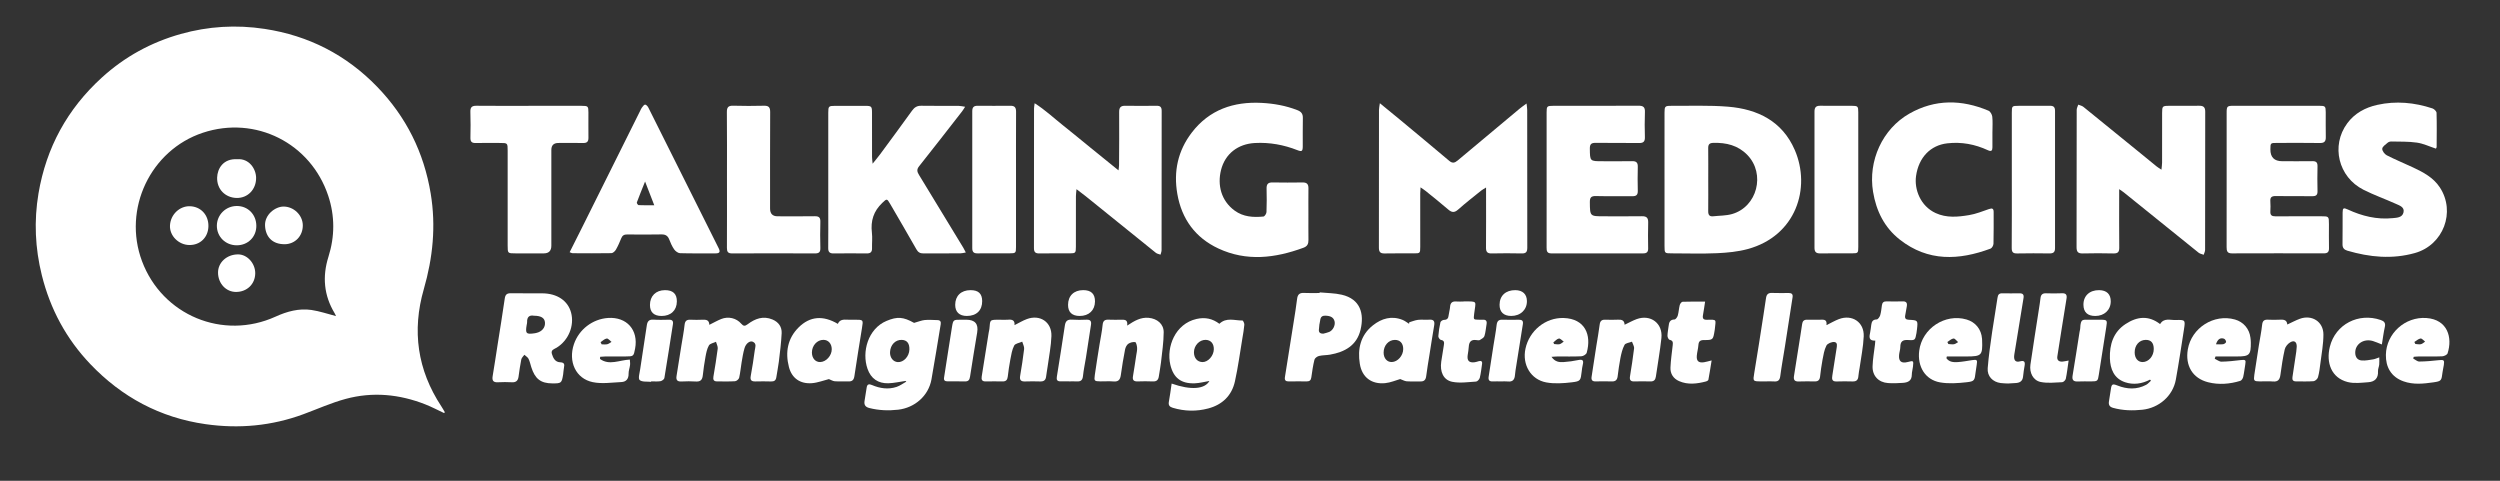 <svg width="234" height="45" viewBox="0 0 234 45" fill="none" xmlns="http://www.w3.org/2000/svg">
<rect x="0" y="0" width="234" height="45" fill="#333333" stroke="none"/>
<g clip-path="url(#clip0_168_46589)">
<path d="M41.562 38.661C40.98 38.389 40.411 38.086 39.815 37.852C37.386 36.895 34.881 36.654 32.357 37.337C31.003 37.703 29.708 38.288 28.387 38.774C25.416 39.868 22.363 40.147 19.238 39.701C14.988 39.094 11.404 37.172 8.455 34.08C6.209 31.725 4.705 28.938 3.915 25.762C3.285 23.226 3.171 20.666 3.603 18.105C4.327 13.818 6.309 10.196 9.529 7.263C11.67 5.311 14.143 3.961 16.918 3.181C19.494 2.458 22.113 2.3 24.767 2.704C28.887 3.33 32.413 5.136 35.306 8.127C38.013 10.924 39.682 14.267 40.316 18.129C40.815 21.165 40.518 24.119 39.669 27.063C38.549 30.948 39.064 34.626 41.305 38.027C41.425 38.208 41.529 38.398 41.639 38.585C41.613 38.61 41.588 38.636 41.561 38.662L41.562 38.661ZM31.45 29.587C31.418 29.519 31.376 29.407 31.315 29.306C30.311 27.638 30.162 25.881 30.742 24.036C31.342 22.134 31.351 20.218 30.724 18.328C29.082 13.383 23.907 10.792 18.988 12.425C14.082 14.054 11.468 19.565 13.29 24.44C15.185 29.511 20.871 31.876 25.798 29.634C26.871 29.146 27.982 28.842 29.154 29.013C29.924 29.126 30.674 29.387 31.451 29.587H31.45Z" fill="white"/>
<path d="M155.798 16.801C155.798 14.713 155.797 12.626 155.799 10.539C155.799 9.962 155.848 9.902 156.418 9.906C158.195 9.918 159.98 9.842 161.747 9.986C164.511 10.211 166.822 11.345 167.987 14.031C169.533 17.596 168.104 22.086 163.584 23.312C162.66 23.562 161.675 23.656 160.714 23.699C159.304 23.762 157.889 23.716 156.477 23.714C155.805 23.714 155.8 23.707 155.799 23.017C155.799 20.945 155.799 18.872 155.799 16.801H155.798ZM159.892 16.791C159.892 17.78 159.901 18.77 159.888 19.759C159.883 20.102 159.995 20.284 160.359 20.244C160.943 20.18 161.55 20.194 162.107 20.038C164.473 19.371 165.269 16.286 163.559 14.511C162.681 13.6 161.578 13.339 160.36 13.373C160.003 13.383 159.883 13.521 159.888 13.867C159.901 14.841 159.892 15.816 159.892 16.79V16.791Z" fill="white"/>
<path d="M129.155 9.66C129.854 10.234 130.44 10.708 131.02 11.19C132.563 12.474 134.11 13.753 135.642 15.049C135.94 15.301 136.151 15.261 136.428 15.028C138.359 13.403 140.299 11.788 142.239 10.171C142.417 10.023 142.61 9.892 142.886 9.688C142.915 9.969 142.946 10.127 142.946 10.284C142.949 14.582 142.944 18.881 142.954 23.178C142.954 23.563 142.85 23.73 142.441 23.721C141.499 23.7 140.556 23.701 139.614 23.721C139.211 23.73 139.086 23.569 139.09 23.181C139.104 21.52 139.095 19.858 139.096 18.197C139.096 18.021 139.096 17.844 139.096 17.551C138.872 17.692 138.743 17.755 138.635 17.843C137.913 18.427 137.178 18.995 136.486 19.611C136.135 19.924 135.889 19.901 135.552 19.609C134.863 19.011 134.146 18.446 133.437 17.871C133.313 17.77 133.175 17.685 132.962 17.536C132.948 17.79 132.933 17.95 132.933 18.109C132.933 19.77 132.939 21.431 132.935 23.093C132.934 23.707 132.921 23.714 132.33 23.715C131.418 23.718 130.506 23.703 129.594 23.723C129.194 23.732 129.065 23.576 129.065 23.187C129.074 18.889 129.07 14.59 129.073 10.292C129.073 10.133 129.112 9.974 129.154 9.66H129.155Z" fill="white"/>
<path d="M81.677 15.324C81.978 14.946 82.199 14.686 82.4 14.412C83.393 13.065 84.388 11.72 85.365 10.361C85.59 10.049 85.835 9.891 86.231 9.899C87.4 9.919 88.571 9.903 89.74 9.91C89.911 9.911 90.082 9.956 90.336 9.994C90.207 10.19 90.135 10.318 90.046 10.431C88.709 12.147 87.377 13.867 86.022 15.569C85.773 15.88 85.854 16.103 86.026 16.383C87.413 18.654 88.795 20.93 90.176 23.206C90.246 23.32 90.301 23.444 90.4 23.633C90.198 23.667 90.046 23.712 89.894 23.713C88.739 23.719 87.584 23.711 86.43 23.72C86.123 23.723 85.933 23.615 85.776 23.337C84.966 21.908 84.134 20.492 83.311 19.071C83.016 18.559 82.997 18.598 82.586 18.986C81.767 19.76 81.479 20.674 81.61 21.777C81.668 22.258 81.61 22.751 81.622 23.239C81.631 23.594 81.472 23.724 81.127 23.721C80.094 23.71 79.06 23.708 78.027 23.721C77.655 23.727 77.515 23.587 77.521 23.211C77.536 22.053 77.526 20.895 77.526 19.737C77.526 16.674 77.526 13.612 77.526 10.549C77.526 9.944 77.56 9.91 78.175 9.907C79.118 9.903 80.06 9.902 81.002 9.907C81.57 9.91 81.619 9.961 81.62 10.544C81.622 11.931 81.62 13.318 81.623 14.704C81.623 14.862 81.65 15.021 81.678 15.325L81.677 15.324Z" fill="white"/>
<path d="M198.355 17.703V18.371C198.355 19.972 198.343 21.573 198.362 23.172C198.368 23.595 198.226 23.732 197.811 23.722C196.854 23.698 195.895 23.699 194.939 23.722C194.497 23.733 194.365 23.563 194.366 23.132C194.378 18.849 194.371 14.567 194.379 10.283C194.379 10.12 194.474 9.958 194.525 9.795C194.686 9.862 194.874 9.896 195.004 10.001C196.743 11.405 198.475 12.818 200.208 14.229C200.763 14.68 201.313 15.136 201.869 15.585C201.982 15.677 202.112 15.749 202.312 15.882C202.338 15.607 202.37 15.419 202.371 15.232C202.375 13.677 202.372 12.123 202.374 10.568C202.374 9.948 202.409 9.907 203.007 9.905C203.949 9.9 204.892 9.913 205.833 9.899C206.228 9.893 206.409 10.017 206.409 10.449C206.399 14.762 206.403 19.076 206.397 23.389C206.397 23.542 206.311 23.695 206.265 23.847C206.106 23.784 205.92 23.756 205.792 23.654C203.456 21.779 201.128 19.894 198.797 18.014C198.695 17.931 198.582 17.863 198.354 17.704L198.355 17.703Z" fill="white"/>
<path d="M100.761 17.706C100.735 18.001 100.707 18.175 100.707 18.349C100.703 19.934 100.706 21.518 100.703 23.104C100.703 23.676 100.669 23.712 100.121 23.714C99.179 23.717 98.237 23.704 97.295 23.721C96.933 23.727 96.777 23.62 96.778 23.23C96.787 18.872 96.783 14.513 96.785 10.156C96.785 10.038 96.812 9.921 96.843 9.662C97.841 10.296 98.636 11.051 99.488 11.726C100.346 12.405 101.187 13.106 102.037 13.796C102.894 14.492 103.754 15.187 104.692 15.947C104.717 15.722 104.743 15.595 104.743 15.47C104.751 13.809 104.768 12.148 104.753 10.488C104.749 10.043 104.911 9.893 105.337 9.9C106.309 9.916 107.281 9.913 108.254 9.901C108.604 9.896 108.734 10.024 108.733 10.384C108.725 14.726 108.729 19.069 108.723 23.412C108.723 23.554 108.66 23.694 108.626 23.836C108.48 23.781 108.307 23.759 108.191 23.666C105.987 21.895 103.79 20.116 101.589 18.34C101.347 18.145 101.096 17.962 100.761 17.708V17.706Z" fill="white"/>
<path d="M122.467 20.088C122.467 20.88 122.46 21.672 122.471 22.464C122.476 22.823 122.371 23.055 122.001 23.19C119.35 24.164 116.678 24.492 114.038 23.257C111.888 22.252 110.606 20.508 110.197 18.147C109.832 16.042 110.252 14.105 111.548 12.412C113.195 10.261 115.472 9.493 118.095 9.631C119.234 9.69 120.354 9.889 121.429 10.308C121.796 10.451 121.956 10.649 121.947 11.049C121.926 11.932 121.945 12.816 121.938 13.7C121.934 14.164 121.85 14.217 121.431 14.053C120.156 13.551 118.836 13.314 117.464 13.385C115.885 13.467 114.666 14.385 114.285 15.926C113.942 17.314 114.289 18.783 115.562 19.712C116.378 20.307 117.31 20.359 118.26 20.267C118.372 20.256 118.537 19.999 118.543 19.851C118.572 19.121 118.571 18.388 118.552 17.657C118.542 17.257 118.672 17.069 119.098 17.077C120.039 17.094 120.981 17.091 121.923 17.078C122.313 17.072 122.475 17.229 122.47 17.618C122.459 18.44 122.466 19.264 122.467 20.086V20.088Z" fill="white"/>
<path d="M208.414 16.782C208.414 14.71 208.413 12.637 208.414 10.565C208.414 9.951 208.459 9.903 209.055 9.902C211.729 9.9 214.404 9.9 217.078 9.902C217.644 9.902 217.685 9.945 217.689 10.491C217.694 11.268 217.677 12.045 217.695 12.822C217.704 13.225 217.57 13.393 217.142 13.385C215.805 13.364 214.468 13.376 213.131 13.378C212.514 13.378 212.514 13.381 212.509 13.976C212.502 14.718 212.871 15.089 213.613 15.089C214.555 15.089 215.497 15.1 216.44 15.085C216.793 15.079 216.927 15.205 216.919 15.562C216.901 16.339 216.9 17.117 216.919 17.894C216.928 18.261 216.774 18.367 216.431 18.363C215.292 18.35 214.152 18.369 213.012 18.352C212.646 18.346 212.475 18.451 212.503 18.841C212.527 19.16 212.522 19.481 212.506 19.801C212.488 20.144 212.644 20.249 212.969 20.247C214.397 20.237 215.826 20.241 217.254 20.243C217.984 20.243 217.988 20.25 217.989 20.984C217.989 21.73 217.978 22.478 217.994 23.224C218.001 23.574 217.871 23.715 217.517 23.714C214.645 23.707 211.773 23.705 208.9 23.716C208.465 23.718 208.41 23.485 208.411 23.134C208.417 21.016 208.414 18.898 208.414 16.78V16.782Z" fill="white"/>
<path d="M144.763 16.83C144.763 14.728 144.762 12.626 144.763 10.524C144.763 9.944 144.8 9.905 145.388 9.904C148.047 9.901 150.704 9.911 153.363 9.895C153.817 9.892 153.984 10.031 153.965 10.496C153.933 11.272 153.941 12.05 153.962 12.827C153.973 13.233 153.844 13.394 153.416 13.387C152.064 13.365 150.712 13.391 149.36 13.372C148.953 13.367 148.804 13.48 148.809 13.911C148.824 15.091 148.805 15.091 149.989 15.091C150.916 15.091 151.843 15.103 152.769 15.085C153.167 15.077 153.308 15.229 153.297 15.622C153.277 16.368 153.278 17.115 153.297 17.861C153.307 18.242 153.154 18.37 152.787 18.365C151.647 18.351 150.507 18.38 149.369 18.351C148.918 18.34 148.805 18.501 148.81 18.929C148.824 20.245 148.807 20.245 150.135 20.245C151.32 20.245 152.505 20.256 153.689 20.239C154.125 20.233 154.282 20.397 154.27 20.831C154.246 21.638 154.254 22.445 154.267 23.253C154.272 23.588 154.133 23.716 153.807 23.716C150.936 23.711 148.065 23.71 145.195 23.717C144.8 23.718 144.761 23.491 144.762 23.183C144.767 21.066 144.765 18.948 144.764 16.831L144.763 16.83Z" fill="white"/>
<path d="M228.003 13.912C227.399 13.713 226.828 13.437 226.229 13.35C225.441 13.235 224.632 13.264 223.833 13.244C223.719 13.241 223.576 13.281 223.491 13.354C223.294 13.524 222.998 13.714 222.979 13.917C222.961 14.114 223.194 14.429 223.398 14.534C224.207 14.948 225.052 15.292 225.876 15.679C226.829 16.128 227.76 16.619 228.365 17.535C229.881 19.835 228.694 22.94 226.033 23.684C223.897 24.283 221.797 24.075 219.707 23.462C219.418 23.377 219.254 23.21 219.259 22.869C219.277 21.879 219.26 20.888 219.269 19.899C219.272 19.462 219.351 19.42 219.756 19.609C221.087 20.226 222.473 20.567 223.95 20.419C224.356 20.379 224.846 20.37 224.965 19.894C225.093 19.387 224.604 19.238 224.261 19.082C223.253 18.627 222.203 18.258 221.218 17.759C218.864 16.57 218.161 13.634 219.699 11.547C220.4 10.595 221.39 10.066 222.514 9.816C224.259 9.428 225.987 9.591 227.676 10.147C227.837 10.2 228.056 10.415 228.061 10.561C228.092 11.627 228.075 12.693 228.07 13.76C228.07 13.813 228.024 13.866 228.003 13.912V13.912Z" fill="white"/>
<path d="M186.491 12.334C186.491 12.822 186.491 13.309 186.491 13.797C186.491 14.111 186.379 14.206 186.067 14.061C184.857 13.499 183.585 13.263 182.255 13.417C180.706 13.597 179.593 14.719 179.343 16.466C179.162 17.722 179.75 19.287 181.177 19.943C182.194 20.412 183.26 20.309 184.307 20.134C184.943 20.028 185.557 19.781 186.172 19.567C186.473 19.463 186.605 19.517 186.605 19.844C186.603 20.834 186.617 21.825 186.591 22.813C186.586 22.973 186.447 23.222 186.312 23.272C183.351 24.368 180.466 24.504 177.823 22.429C176.378 21.295 175.616 19.748 175.319 17.958C174.838 15.055 176.192 12.069 178.722 10.632C181.125 9.268 183.622 9.307 186.126 10.363C186.295 10.435 186.454 10.718 186.477 10.919C186.529 11.386 186.493 11.863 186.493 12.334H186.491Z" fill="white"/>
<path d="M53.319 23.608C53.722 22.806 54.105 22.053 54.481 21.295C56.298 17.65 58.113 14.003 59.929 10.356C59.976 10.261 60.014 10.157 60.08 10.075C60.168 9.964 60.277 9.792 60.38 9.791C60.482 9.79 60.625 9.947 60.685 10.068C62.885 14.458 65.077 18.853 67.273 23.246C67.444 23.588 67.343 23.718 66.976 23.716C65.867 23.711 64.757 23.731 63.65 23.698C63.461 23.692 63.221 23.512 63.103 23.344C62.904 23.062 62.764 22.733 62.637 22.408C62.5 22.058 62.279 21.934 61.905 21.941C60.843 21.962 59.779 21.957 58.716 21.945C58.439 21.942 58.263 22.021 58.154 22.29C58.006 22.655 57.849 23.021 57.653 23.362C57.568 23.511 57.376 23.692 57.23 23.695C56.016 23.72 54.8 23.706 53.586 23.701C53.53 23.701 53.474 23.663 53.318 23.608L53.319 23.608ZM60.379 16.99C60.087 17.721 59.835 18.331 59.608 18.949C59.586 19.009 59.709 19.197 59.771 19.2C60.228 19.222 60.688 19.212 61.239 19.212C60.938 18.435 60.684 17.779 60.379 16.99Z" fill="white"/>
<path d="M49.567 9.905C51.193 9.905 52.819 9.903 54.446 9.906C55.039 9.907 55.074 9.943 55.076 10.52C55.078 11.313 55.068 12.105 55.078 12.897C55.083 13.242 54.952 13.392 54.594 13.385C53.82 13.37 53.044 13.381 52.269 13.382C51.828 13.382 51.607 13.599 51.606 14.032C51.606 17.019 51.606 20.006 51.606 22.993C51.606 23.473 51.373 23.714 50.906 23.716C50.025 23.717 49.143 23.717 48.262 23.716C47.519 23.716 47.517 23.714 47.517 22.985C47.517 20.028 47.517 17.071 47.517 14.115C47.517 13.383 47.515 13.383 46.794 13.382C46.035 13.382 45.274 13.37 44.515 13.386C44.161 13.393 44.026 13.261 44.032 12.906C44.047 12.098 44.057 11.29 44.028 10.483C44.012 10.046 44.16 9.893 44.598 9.899C46.254 9.917 47.911 9.906 49.568 9.906L49.567 9.905Z" fill="white"/>
<path d="M68.044 16.805C68.044 14.702 68.056 12.598 68.035 10.495C68.031 10.031 68.177 9.882 68.635 9.895C69.591 9.924 70.549 9.919 71.507 9.897C71.937 9.887 72.089 10.034 72.088 10.477C72.072 13.495 72.079 16.512 72.079 19.529C72.079 20.005 72.313 20.244 72.781 20.245C73.935 20.246 75.091 20.258 76.246 20.239C76.63 20.233 76.797 20.34 76.786 20.753C76.762 21.575 76.764 22.399 76.786 23.222C76.796 23.605 76.648 23.722 76.278 23.72C73.695 23.709 71.112 23.708 68.528 23.72C68.138 23.722 68.038 23.566 68.04 23.203C68.052 21.07 68.045 18.936 68.045 16.803L68.044 16.805Z" fill="white"/>
<path d="M173.935 16.855C173.935 18.942 173.935 21.03 173.935 23.116C173.935 23.686 173.91 23.711 173.346 23.713C172.359 23.716 171.372 23.704 170.384 23.719C170.004 23.724 169.835 23.601 169.836 23.194C169.845 18.943 169.844 14.693 169.836 10.443C169.836 10.05 169.983 9.894 170.372 9.899C171.359 9.91 172.347 9.899 173.335 9.903C173.892 9.906 173.934 9.951 173.934 10.501C173.936 12.619 173.934 14.736 173.934 16.853L173.935 16.855Z" fill="white"/>
<path d="M95.098 16.813C95.098 18.915 95.1 21.017 95.098 23.118C95.098 23.681 95.068 23.71 94.502 23.711C93.5 23.714 92.497 23.705 91.495 23.716C91.15 23.72 91.004 23.593 91.004 23.235C91.011 18.955 91.011 14.676 91.004 10.397C91.004 10.044 91.147 9.9 91.49 9.901C92.523 9.907 93.556 9.911 94.589 9.9C94.99 9.897 95.106 10.083 95.104 10.463C95.093 12.579 95.099 14.697 95.099 16.813H95.098Z" fill="white"/>
<path d="M188.306 16.801C188.306 14.714 188.306 12.626 188.306 10.539C188.306 9.922 188.318 9.907 188.949 9.905C189.922 9.902 190.895 9.912 191.867 9.901C192.216 9.896 192.352 10.027 192.351 10.383C192.344 14.665 192.343 18.947 192.351 23.229C192.351 23.62 192.181 23.724 191.825 23.72C190.823 23.707 189.82 23.701 188.817 23.723C188.423 23.731 188.293 23.608 188.296 23.201C188.315 21.068 188.306 18.934 188.306 16.801Z" fill="white"/>
<path d="M66.393 30.403C66.804 30.2 67.147 30.004 67.509 29.858C68.167 29.595 68.919 29.766 69.379 30.297C69.588 30.539 69.724 30.541 69.975 30.353C70.673 29.828 71.432 29.534 72.309 29.907C72.875 30.147 73.191 30.595 73.163 31.188C73.121 32.082 73.004 32.973 72.899 33.862C72.842 34.346 72.734 34.822 72.666 35.304C72.623 35.606 72.468 35.714 72.172 35.705C71.687 35.69 71.2 35.69 70.714 35.703C70.34 35.712 70.193 35.592 70.27 35.187C70.419 34.396 70.537 33.597 70.645 32.799C70.682 32.519 70.852 32.169 70.469 31.989C70.203 31.863 69.823 32.134 69.689 32.583C69.559 33.017 69.491 33.471 69.414 33.92C69.332 34.399 69.295 34.889 69.184 35.361C69.153 35.496 68.939 35.673 68.799 35.683C68.239 35.72 67.676 35.698 67.113 35.699C66.802 35.699 66.728 35.535 66.776 35.252C66.92 34.381 67.07 33.511 67.179 32.636C67.204 32.431 67.075 32.207 67.017 31.992C66.788 32.102 66.459 32.152 66.354 32.333C66.171 32.651 66.1 33.042 66.031 33.413C65.925 33.98 65.847 34.555 65.783 35.129C65.739 35.527 65.586 35.738 65.147 35.709C64.693 35.679 64.235 35.684 63.78 35.707C63.384 35.727 63.265 35.56 63.325 35.189C63.48 34.243 63.625 33.295 63.776 32.349C63.878 31.702 64.007 31.059 64.077 30.409C64.117 30.035 64.275 29.909 64.63 29.926C65.008 29.944 65.389 29.942 65.769 29.926C66.106 29.911 66.382 29.955 66.393 30.406V30.403Z" fill="white"/>
<path d="M51.696 35.886C50.611 35.88 50.073 35.462 49.725 34.356C49.643 34.095 49.59 33.819 49.467 33.578C49.391 33.428 49.211 33.33 49.078 33.209C48.979 33.353 48.825 33.486 48.792 33.644C48.683 34.18 48.611 34.724 48.534 35.267C48.483 35.628 48.304 35.799 47.924 35.78C47.484 35.758 47.042 35.756 46.603 35.78C46.16 35.804 46.044 35.612 46.113 35.201C46.275 34.24 46.417 33.277 46.568 32.316C46.796 30.859 47.036 29.403 47.245 27.943C47.297 27.58 47.443 27.445 47.8 27.449C48.787 27.462 49.775 27.448 50.762 27.456C52.154 27.466 53.157 28.145 53.455 29.267C53.778 30.486 53.209 31.865 52.104 32.541C51.882 32.677 51.543 32.743 51.656 33.121C51.774 33.511 51.955 33.89 52.429 33.909C52.802 33.924 52.861 34.082 52.789 34.401C52.743 34.607 52.745 34.825 52.712 35.034C52.578 35.864 52.545 35.891 51.696 35.885L51.696 35.886ZM49.977 29.552C49.578 29.474 49.316 29.643 49.337 30.156C49.341 30.244 49.31 30.336 49.295 30.426C49.16 31.223 49.253 31.316 50.069 31.19C50.114 31.184 50.159 31.172 50.203 31.162C50.737 31.04 51.057 30.645 51.008 30.168C50.966 29.76 50.648 29.555 49.977 29.552Z" fill="white"/>
<path d="M201.242 35.533C200.494 35.926 199.688 36.041 198.904 35.776C197.872 35.427 197.518 34.542 197.487 33.539C197.448 32.244 197.808 31.081 198.949 30.332C200.033 29.619 201.108 29.505 202.186 30.334C202.541 29.727 203.135 29.971 203.647 29.955C204.542 29.925 204.555 29.949 204.422 30.812C204.177 32.389 203.942 33.968 203.657 35.539C203.377 37.072 202.066 38.189 200.526 38.352C199.593 38.45 198.684 38.426 197.779 38.174C197.445 38.08 197.345 37.882 197.399 37.563C197.462 37.188 197.525 36.813 197.576 36.436C197.642 35.945 197.73 35.9 198.199 36.086C199.099 36.44 200.002 36.483 200.88 36.019C201.051 35.929 201.181 35.764 201.331 35.634C201.302 35.601 201.272 35.568 201.243 35.536L201.242 35.533ZM201.592 32.67C201.591 32.089 201.335 31.802 200.827 31.813C200.231 31.826 199.804 32.313 199.805 32.979C199.805 33.525 200.104 33.889 200.548 33.889C201.114 33.888 201.594 33.327 201.592 32.669V32.67Z" fill="white"/>
<path d="M84.75 35.656C84.217 35.732 83.685 35.858 83.15 35.874C82.194 35.901 81.521 35.437 81.202 34.529C80.641 32.939 81.246 30.767 82.972 30.04C83.986 29.613 84.544 29.656 85.557 30.222C85.982 30.104 86.266 29.982 86.56 29.954C86.95 29.918 87.348 29.954 87.743 29.962C87.997 29.966 88.093 30.097 88.051 30.348C87.762 32.072 87.493 33.798 87.184 35.518C86.907 37.052 85.621 38.169 84.067 38.348C83.15 38.453 82.256 38.415 81.362 38.189C80.994 38.095 80.862 37.887 80.922 37.526C80.992 37.106 81.058 36.685 81.122 36.264C81.173 35.932 81.362 35.93 81.618 36.04C82.366 36.359 83.142 36.474 83.924 36.213C84.247 36.105 84.532 35.886 84.834 35.717C84.805 35.697 84.776 35.676 84.747 35.656H84.75ZM85.12 32.721C85.137 32.141 84.895 31.83 84.409 31.813C83.809 31.791 83.337 32.28 83.307 32.954C83.285 33.463 83.594 33.864 84.03 33.893C84.577 33.927 85.1 33.366 85.119 32.721H85.12Z" fill="white"/>
<path d="M109.665 35.902C111.468 36.538 112.77 36.433 113.202 35.658C112.743 35.734 112.292 35.86 111.837 35.877C110.562 35.926 109.829 35.377 109.542 34.136C109.159 32.48 109.992 30.305 112.001 29.853C112.813 29.671 113.497 29.826 114.134 30.307C114.789 29.674 115.568 30.011 116.293 29.999C116.355 29.998 116.48 30.26 116.47 30.393C116.437 30.816 116.358 31.237 116.288 31.657C116.062 33.007 115.884 34.368 115.588 35.702C115.294 37.031 114.406 37.882 113.096 38.23C111.989 38.524 110.873 38.502 109.769 38.169C109.473 38.08 109.345 37.929 109.407 37.6C109.51 37.052 109.576 36.498 109.666 35.902H109.665ZM111.754 32.963C111.75 33.506 112.059 33.871 112.539 33.89C113.066 33.91 113.604 33.31 113.614 32.691C113.623 32.159 113.329 31.821 112.852 31.811C112.269 31.801 111.76 32.335 111.754 32.963Z" fill="white"/>
<path d="M123.518 27.367C124.21 27.436 124.918 27.429 125.59 27.586C127.343 27.994 127.708 29.373 127.345 30.874C126.989 32.339 125.87 32.953 124.492 33.194C124.149 33.255 123.79 33.236 123.455 33.319C123.29 33.359 123.069 33.521 123.032 33.668C122.897 34.212 122.818 34.772 122.739 35.329C122.701 35.592 122.575 35.7 122.32 35.699C121.758 35.695 121.196 35.691 120.635 35.701C120.337 35.707 120.22 35.593 120.27 35.288C120.546 33.577 120.817 31.864 121.086 30.152C121.199 29.431 121.321 28.711 121.407 27.985C121.456 27.573 121.63 27.395 122.055 27.419C122.539 27.446 123.026 27.426 123.512 27.426C123.514 27.407 123.516 27.386 123.518 27.367ZM123.86 31.231C124.047 31.178 124.243 31.144 124.42 31.066C124.771 30.913 125 30.442 124.918 30.089C124.832 29.711 124.543 29.558 124.043 29.547C123.521 29.536 123.604 29.949 123.522 30.239C123.473 30.411 123.487 30.599 123.457 30.778C123.402 31.103 123.538 31.233 123.86 31.23L123.86 31.231Z" fill="white"/>
<path d="M131.908 30.165C132.182 30.086 132.452 29.97 132.732 29.937C133.077 29.898 133.431 29.949 133.777 29.922C134.207 29.889 134.305 30.079 134.238 30.467C134.081 31.38 133.942 32.297 133.797 33.213C133.693 33.874 133.575 34.532 133.494 35.195C133.451 35.549 133.305 35.715 132.943 35.703C132.519 35.689 132.092 35.72 131.669 35.69C131.477 35.676 131.293 35.564 131.058 35.479C130.653 35.594 130.161 35.812 129.653 35.862C128.387 35.988 127.486 35.326 127.28 34.06C127.053 32.665 127.338 31.373 128.51 30.448C129.325 29.805 130.255 29.534 131.277 29.94C131.496 30.027 131.687 30.184 131.891 30.309C131.897 30.262 131.902 30.213 131.908 30.166V30.165ZM131.341 32.671C131.341 32.134 131.048 31.812 130.559 31.815C129.966 31.818 129.505 32.34 129.507 33.006C129.509 33.534 129.827 33.899 130.275 33.886C130.828 33.871 131.34 33.286 131.34 32.671H131.341Z" fill="white"/>
<path d="M78.422 30.314C78.597 29.898 78.957 29.903 79.329 29.923C79.556 29.935 79.784 29.925 80.013 29.925C80.816 29.925 80.809 29.925 80.682 30.7C80.438 32.2 80.195 33.7 79.972 35.203C79.919 35.558 79.775 35.714 79.414 35.701C78.99 35.684 78.563 35.718 78.14 35.687C77.952 35.673 77.772 35.555 77.585 35.483C77.084 35.608 76.544 35.824 75.991 35.866C74.906 35.947 74.118 35.41 73.845 34.359C73.489 32.983 73.707 31.684 74.753 30.644C75.807 29.596 77.045 29.5 78.421 30.314H78.422ZM75.995 32.996C75.995 33.523 76.316 33.895 76.763 33.888C77.323 33.879 77.856 33.289 77.852 32.683C77.847 32.163 77.528 31.809 77.065 31.81C76.48 31.811 75.995 32.349 75.995 32.996Z" fill="white"/>
<path d="M214.092 30.374C214.501 30.186 214.873 29.983 215.266 29.839C216.39 29.429 217.468 30.104 217.472 31.3C217.475 32.204 217.298 33.11 217.187 34.013C217.134 34.45 217.08 34.892 216.963 35.314C216.92 35.468 216.702 35.666 216.551 35.679C216.008 35.723 215.459 35.694 214.913 35.698C214.631 35.7 214.532 35.564 214.574 35.295C214.674 34.65 214.771 34.003 214.865 33.356C214.909 33.055 214.965 32.754 214.974 32.452C214.987 31.991 214.732 31.813 214.344 32.054C214.125 32.189 213.907 32.457 213.851 32.703C213.673 33.487 213.554 34.286 213.447 35.085C213.389 35.52 213.23 35.748 212.751 35.707C212.344 35.672 211.932 35.701 211.522 35.699C210.97 35.695 210.924 35.65 211.005 35.083C211.138 34.165 211.284 33.249 211.429 32.333C211.531 31.687 211.666 31.045 211.736 30.395C211.777 30.016 211.943 29.904 212.293 29.923C212.656 29.942 213.022 29.939 213.386 29.923C213.743 29.906 214.057 29.926 214.091 30.374H214.092Z" fill="white"/>
<path d="M170.958 30.433C171.387 30.223 171.738 30.014 172.115 29.871C173.358 29.396 174.5 30.154 174.444 31.482C174.403 32.465 174.197 33.441 174.062 34.42C174.027 34.676 173.963 34.93 173.947 35.187C173.927 35.541 173.78 35.714 173.41 35.704C172.909 35.691 172.407 35.686 171.907 35.705C171.462 35.723 171.454 35.471 171.507 35.145C171.64 34.319 171.767 33.493 171.895 32.666C171.934 32.412 172.025 32.055 171.702 32.014C171.46 31.983 171.054 32.149 170.953 32.347C170.745 32.752 170.671 33.233 170.584 33.691C170.483 34.214 170.421 34.744 170.356 35.272C170.319 35.566 170.172 35.703 169.877 35.701C169.376 35.696 168.873 35.685 168.374 35.705C167.986 35.722 167.856 35.569 167.918 35.189C168.126 33.913 168.323 32.636 168.524 31.358C168.579 31.012 168.632 30.667 168.682 30.321C168.72 30.054 168.856 29.918 169.139 29.926C169.518 29.936 169.899 29.926 170.278 29.927C170.623 29.929 171.04 29.822 170.959 30.431L170.958 30.433Z" fill="white"/>
<path d="M94.958 30.433C95.359 30.234 95.722 30.012 96.113 29.866C97.346 29.405 98.457 30.145 98.413 31.457C98.382 32.395 98.19 33.327 98.065 34.261C98.02 34.592 97.954 34.921 97.915 35.253C97.874 35.596 97.688 35.714 97.359 35.704C96.888 35.69 96.417 35.687 95.947 35.704C95.568 35.719 95.419 35.579 95.484 35.19C95.623 34.35 95.763 33.509 95.859 32.663C95.883 32.444 95.744 32.208 95.68 31.98C95.421 32.097 95.033 32.145 94.928 32.345C94.723 32.734 94.654 33.203 94.568 33.647C94.464 34.184 94.39 34.728 94.324 35.272C94.287 35.568 94.15 35.705 93.851 35.701C93.32 35.694 92.788 35.69 92.257 35.701C91.913 35.709 91.841 35.529 91.889 35.237C92.107 33.87 92.323 32.503 92.541 31.137C92.56 31.017 92.596 30.899 92.609 30.778C92.698 29.935 92.565 29.919 93.608 29.928C93.85 29.93 94.096 29.947 94.337 29.925C94.724 29.888 95.004 29.962 94.959 30.433H94.958Z" fill="white"/>
<path d="M152.062 30.397C152.484 30.198 152.827 30.002 153.193 29.869C154.496 29.394 155.656 30.267 155.508 31.642C155.379 32.851 155.162 34.051 154.989 35.256C154.945 35.56 154.8 35.712 154.476 35.702C153.975 35.688 153.473 35.686 152.972 35.702C152.62 35.714 152.515 35.562 152.567 35.23C152.704 34.36 152.85 33.489 152.95 32.613C152.972 32.412 152.823 32.193 152.753 31.982C152.512 32.077 152.152 32.106 152.056 32.281C151.852 32.654 151.755 33.097 151.669 33.523C151.555 34.089 151.487 34.664 151.41 35.238C151.366 35.566 151.205 35.714 150.864 35.702C150.363 35.685 149.861 35.688 149.361 35.7C149.035 35.709 148.925 35.572 148.975 35.256C149.127 34.295 149.27 33.332 149.419 32.369C149.522 31.708 149.648 31.05 149.729 30.387C149.771 30.041 149.923 29.91 150.259 29.924C150.653 29.939 151.05 29.94 151.444 29.922C151.788 29.905 152.047 29.974 152.063 30.396L152.062 30.397Z" fill="white"/>
<path d="M105.503 30.477C106.199 30.011 106.789 29.681 107.518 29.749C108.302 29.821 108.923 30.317 108.921 31.095C108.918 32.047 108.768 32.998 108.666 33.947C108.62 34.37 108.527 34.787 108.47 35.209C108.425 35.551 108.271 35.721 107.902 35.702C107.433 35.679 106.961 35.685 106.491 35.7C106.141 35.711 105.98 35.596 106.046 35.219C106.157 34.576 106.25 33.929 106.348 33.283C106.385 33.043 106.446 32.799 106.434 32.561C106.424 32.369 106.343 32.035 106.255 32.021C106.045 31.989 105.776 32.059 105.6 32.185C105.449 32.294 105.342 32.528 105.304 32.723C105.151 33.514 105.018 34.309 104.909 35.107C104.851 35.522 104.697 35.741 104.24 35.704C103.833 35.671 103.421 35.7 103.012 35.697C102.438 35.692 102.394 35.657 102.474 35.102C102.611 34.138 102.768 33.178 102.921 32.217C103.015 31.616 103.149 31.019 103.205 30.415C103.242 30.008 103.422 29.902 103.788 29.922C104.166 29.943 104.547 29.927 104.926 29.927C105.243 29.927 105.586 29.886 105.504 30.479L105.503 30.477Z" fill="white"/>
<path d="M225.873 33.555C226.063 33.655 226.254 33.841 226.443 33.84C227.061 33.836 227.68 33.775 228.296 33.71C228.743 33.663 228.81 33.708 228.745 34.149C228.712 34.375 228.653 34.597 228.624 34.823C228.521 35.632 228.53 35.678 227.752 35.789C226.823 35.923 225.88 36.021 224.959 35.69C223.8 35.275 223.298 34.345 223.319 33.209C223.354 31.213 225.116 29.627 227.104 29.766C229.112 29.906 229.569 31.614 229.093 33.074C229.048 33.21 228.768 33.343 228.592 33.35C227.864 33.381 227.134 33.362 226.404 33.365C226.245 33.365 226.088 33.385 225.929 33.396C225.911 33.449 225.891 33.503 225.873 33.556V33.555ZM225.984 32.01C226.015 32.072 226.046 32.134 226.077 32.197C226.253 32.208 226.437 32.253 226.602 32.216C226.741 32.185 226.86 32.057 226.989 31.973C226.845 31.869 226.686 31.663 226.563 31.683C226.357 31.715 226.175 31.893 225.983 32.01H225.984Z" fill="white"/>
<path d="M182.183 33.526C182.438 33.89 182.845 33.918 183.243 33.892C183.696 33.862 184.146 33.776 184.596 33.707C185.05 33.638 185.097 33.687 185.018 34.155C184.98 34.38 184.946 34.606 184.918 34.833C184.824 35.609 184.823 35.694 184.077 35.778C183.253 35.869 182.392 35.933 181.586 35.79C180.198 35.544 179.453 34.312 179.638 32.834C179.899 30.744 182.058 29.317 184.07 29.905C184.907 30.149 185.452 30.825 185.518 31.7C185.521 31.746 185.523 31.792 185.525 31.837C185.581 33.258 185.483 33.362 184.084 33.365C183.465 33.366 182.844 33.365 182.225 33.365C182.211 33.419 182.198 33.473 182.184 33.527L182.183 33.526ZM182.274 32.012C182.305 32.075 182.335 32.138 182.366 32.201C182.543 32.211 182.725 32.249 182.895 32.22C183.03 32.197 183.153 32.092 183.28 32.023C183.136 31.901 182.98 31.67 182.85 31.684C182.648 31.705 182.465 31.894 182.274 32.011V32.012Z" fill="white"/>
<path d="M207.301 33.58C207.512 33.676 207.725 33.856 207.933 33.852C208.536 33.843 209.139 33.773 209.738 33.703C210.178 33.652 210.231 33.692 210.158 34.114C210.09 34.503 210.052 34.898 209.963 35.282C209.93 35.422 209.81 35.613 209.689 35.649C208.699 35.952 207.667 36.03 206.676 35.778C205.211 35.406 204.525 34.208 204.78 32.702C205.124 30.682 207.226 29.35 209.192 29.906C209.987 30.131 210.542 30.779 210.64 31.602C210.659 31.753 210.675 31.906 210.677 32.057C210.687 33.219 210.546 33.364 209.409 33.364C208.73 33.364 208.05 33.364 207.372 33.364L207.3 33.58H207.301ZM207.416 32.225C207.698 32.225 207.907 32.25 208.106 32.215C208.207 32.197 208.366 32.072 208.364 31.999C208.361 31.894 208.255 31.728 208.161 31.699C207.798 31.588 207.569 31.757 207.416 32.224V32.225Z" fill="white"/>
<path d="M145.221 33.4C145.543 33.873 145.948 33.918 146.348 33.891C146.816 33.861 147.286 33.792 147.746 33.697C148.157 33.613 148.241 33.759 148.149 34.128C148.097 34.334 148.074 34.548 148.048 34.759C147.948 35.612 147.952 35.686 147.135 35.783C146.344 35.877 145.511 35.936 144.736 35.795C143.272 35.528 142.464 34.124 142.783 32.637C143.145 30.948 144.658 29.71 146.36 29.765C148.356 29.83 148.987 31.336 148.514 33.021C148.472 33.17 148.193 33.34 148.016 33.348C147.274 33.385 146.529 33.362 145.785 33.365C145.627 33.365 145.469 33.385 145.221 33.4ZM145.393 32.05C145.417 32.1 145.441 32.151 145.464 32.201C145.635 32.21 145.815 32.255 145.975 32.218C146.116 32.185 146.235 32.059 146.365 31.975C146.212 31.871 146.041 31.664 145.911 31.687C145.723 31.72 145.564 31.921 145.393 32.05Z" fill="white"/>
<path d="M56.157 33.596C57.029 34.235 57.974 33.7 58.953 33.657C58.961 33.827 58.993 34 58.973 34.166C58.941 34.438 58.83 34.707 58.836 34.975C58.847 35.47 58.605 35.74 58.154 35.761C57.264 35.803 56.34 35.947 55.486 35.77C53.888 35.441 53.164 33.84 53.723 32.205C54.191 30.837 55.46 29.862 56.904 29.762C58.664 29.64 59.769 30.884 59.447 32.622C59.312 33.35 59.299 33.361 58.57 33.363C57.931 33.365 57.293 33.362 56.655 33.366C56.495 33.367 56.335 33.385 56.176 33.396C56.169 33.463 56.163 33.529 56.157 33.596ZM56.215 32.028L56.312 32.23C56.487 32.23 56.669 32.259 56.836 32.221C56.979 32.188 57.105 32.078 57.238 32.002C57.088 31.888 56.922 31.666 56.789 31.685C56.585 31.712 56.405 31.905 56.215 32.028Z" fill="white"/>
<path d="M160.208 33.735C160.101 34.396 160.014 34.971 159.907 35.54C159.895 35.605 159.78 35.679 159.699 35.7C158.851 35.923 157.994 36.037 157.161 35.672C156.629 35.439 156.329 34.985 156.356 34.402C156.387 33.705 156.486 33.011 156.565 32.317C156.594 32.069 156.603 31.874 156.276 31.808C156.184 31.79 156.075 31.566 156.076 31.437C156.078 31.136 156.148 30.834 156.181 30.532C156.218 30.189 156.291 29.912 156.736 29.902C156.844 29.899 157 29.679 157.041 29.532C157.131 29.212 157.142 28.87 157.226 28.547C157.257 28.427 157.396 28.249 157.492 28.245C158.17 28.219 158.849 28.232 159.598 28.232C159.527 28.69 159.473 29.091 159.399 29.489C159.341 29.8 159.425 29.939 159.766 29.932C160.755 29.909 160.587 29.889 160.508 30.812C160.505 30.858 160.495 30.902 160.487 30.947C160.345 31.814 160.345 31.829 159.487 31.829C159.141 31.829 158.995 31.948 158.971 32.294C158.948 32.627 158.85 32.954 158.821 33.287C158.776 33.797 158.991 33.984 159.502 33.905C159.691 33.876 159.876 33.817 160.206 33.737L160.208 33.735Z" fill="white"/>
<path d="M175.529 31.883C174.865 31.911 174.968 31.496 175.052 31.081C175.097 30.858 175.119 30.631 175.15 30.405C175.191 30.106 175.292 29.906 175.66 29.899C175.775 29.897 175.941 29.661 175.987 29.505C176.076 29.202 176.102 28.879 176.148 28.564C176.185 28.308 176.322 28.203 176.582 28.209C177.082 28.22 177.584 28.225 178.084 28.208C178.452 28.194 178.532 28.376 178.474 28.69C178.422 28.974 178.37 29.258 178.323 29.543C178.277 29.817 178.394 29.918 178.671 29.932C179.522 29.973 179.522 29.983 179.43 30.814C179.416 30.935 179.404 31.057 179.382 31.177C179.261 31.834 179.259 31.869 178.598 31.826C178.094 31.793 177.874 31.96 177.87 32.468C177.868 32.723 177.774 32.976 177.753 33.233C177.704 33.824 177.971 34.035 178.554 33.886C179.111 33.743 179.115 33.744 179.055 34.313C179.028 34.57 178.946 34.823 178.945 35.078C178.943 35.646 178.576 35.802 178.123 35.835C177.655 35.869 177.182 35.887 176.715 35.854C175.833 35.792 175.249 35.182 175.273 34.291C175.291 33.611 175.419 32.933 175.497 32.253C175.509 32.15 175.515 32.047 175.528 31.885L175.529 31.883Z" fill="white"/>
<path d="M136.991 28.211C137.006 28.211 137.021 28.211 137.037 28.211C138.364 28.216 138.123 28.148 137.983 29.364C137.918 29.923 137.895 29.92 138.464 29.926C138.571 29.927 138.677 29.934 138.782 29.926C139.089 29.904 139.194 30.047 139.143 30.339C139.078 30.713 139.055 31.099 138.942 31.458C138.893 31.611 138.676 31.728 138.514 31.825C138.435 31.871 138.304 31.848 138.2 31.833C137.715 31.759 137.503 31.983 137.477 32.455C137.463 32.712 137.416 32.968 137.377 33.223C137.296 33.753 137.502 33.975 138.028 33.907C138.162 33.89 138.291 33.838 138.423 33.804C138.636 33.748 138.755 33.819 138.722 34.053C138.66 34.489 138.614 34.93 138.51 35.356C138.474 35.501 138.289 35.707 138.162 35.715C137.416 35.761 136.64 35.883 135.924 35.736C135.097 35.566 134.765 34.799 134.9 33.852C134.973 33.341 135.066 32.833 135.143 32.322C135.179 32.09 135.214 31.87 134.867 31.815C134.766 31.798 134.62 31.584 134.628 31.471C134.66 31.033 134.727 30.594 134.824 30.166C134.846 30.067 135.038 29.941 135.151 29.941C135.476 29.941 135.566 29.773 135.596 29.494C135.624 29.238 135.71 28.988 135.726 28.731C135.749 28.345 135.926 28.188 136.307 28.219C136.533 28.238 136.762 28.223 136.989 28.223V28.211H136.991Z" fill="white"/>
<path d="M193.623 33.746C193.53 34.38 193.471 34.921 193.36 35.452C193.332 35.582 193.143 35.77 193.022 35.775C192.346 35.804 191.648 35.887 190.998 35.752C190.3 35.605 189.939 34.887 190.048 34.132C190.3 32.385 190.58 30.642 190.849 28.896C190.9 28.565 190.953 28.235 190.99 27.902C191.025 27.592 191.169 27.443 191.494 27.452C191.995 27.467 192.498 27.472 192.998 27.45C193.378 27.434 193.484 27.6 193.427 27.945C193.267 28.921 193.111 29.898 192.956 30.876C192.825 31.703 192.689 32.528 192.567 33.356C192.514 33.713 192.708 33.867 193.047 33.846C193.207 33.835 193.366 33.791 193.622 33.746H193.623Z" fill="white"/>
<path d="M187.96 35.896C187.751 35.885 187.506 35.885 187.266 35.854C186.517 35.756 185.99 35.218 186.049 34.464C186.137 33.33 186.303 32.201 186.464 31.074C186.616 30.007 186.816 28.946 186.965 27.878C187.008 27.573 187.116 27.447 187.42 27.453C187.95 27.464 188.482 27.462 189.013 27.453C189.324 27.449 189.456 27.561 189.402 27.892C189.122 29.571 188.853 31.251 188.581 32.93C188.559 33.066 188.53 33.2 188.522 33.336C188.501 33.748 188.675 33.927 189.068 33.824C189.478 33.716 189.563 33.866 189.503 34.229C189.448 34.559 189.39 34.889 189.362 35.222C189.324 35.688 189.044 35.842 188.629 35.855C188.417 35.862 188.205 35.88 187.959 35.895L187.96 35.896Z" fill="white"/>
<path d="M222.942 32.241C222.605 32.111 222.359 31.995 222.103 31.919C221.239 31.663 220.44 32.203 220.45 33.016C220.454 33.434 220.662 33.709 221.056 33.74C221.407 33.769 221.77 33.691 222.124 33.637C222.296 33.611 222.462 33.53 222.7 33.45C222.7 33.719 222.716 33.923 222.695 34.125C222.673 34.336 222.568 34.546 222.581 34.752C222.619 35.406 222.275 35.732 221.685 35.775C221.042 35.822 220.358 35.914 219.75 35.761C218.198 35.369 217.71 33.931 218.075 32.454C218.598 30.344 220.763 29.241 222.836 29.952C223.146 30.058 223.309 30.222 223.222 30.597C223.102 31.122 223.039 31.661 222.943 32.241H222.942Z" fill="white"/>
<path d="M165.311 35.698C165.144 35.698 164.977 35.698 164.811 35.698C164.06 35.695 164.072 35.678 164.199 34.914C164.503 33.1 164.779 31.282 165.063 29.465C165.145 28.94 165.225 28.414 165.301 27.887C165.348 27.571 165.496 27.405 165.845 27.419C166.375 27.44 166.906 27.426 167.438 27.426C167.705 27.426 167.829 27.54 167.785 27.823C167.542 29.369 167.307 30.916 167.065 32.462C166.922 33.378 166.751 34.29 166.632 35.21C166.581 35.602 166.409 35.733 166.04 35.702C165.799 35.682 165.555 35.698 165.312 35.697L165.311 35.698Z" fill="white"/>
<path d="M100.061 35.694C99.788 35.694 99.516 35.695 99.242 35.694C98.964 35.693 98.874 35.557 98.918 35.283C99.175 33.679 99.432 32.075 99.671 30.469C99.731 30.061 99.906 29.89 100.327 29.919C100.78 29.951 101.238 29.942 101.691 29.923C102.068 29.906 102.171 30.067 102.114 30.419C101.95 31.438 101.802 32.461 101.643 33.481C101.553 34.051 101.425 34.617 101.368 35.189C101.329 35.582 101.163 35.725 100.789 35.701C100.547 35.684 100.304 35.698 100.061 35.698V35.695V35.694Z" fill="white"/>
<path d="M140.498 35.699C140.24 35.699 139.981 35.689 139.724 35.701C139.399 35.717 139.287 35.576 139.338 35.259C139.494 34.283 139.639 33.305 139.79 32.328C139.888 31.697 140.011 31.07 140.082 30.437C140.122 30.083 140.249 29.913 140.619 29.924C141.136 29.941 141.652 29.937 142.168 29.927C142.463 29.922 142.589 30.032 142.541 30.336C142.331 31.641 142.125 32.947 141.919 34.252C141.874 34.538 141.823 34.823 141.801 35.11C141.767 35.532 141.59 35.757 141.135 35.705C140.925 35.681 140.71 35.701 140.497 35.7L140.498 35.699Z" fill="white"/>
<path d="M196.011 29.927C196.208 29.927 196.406 29.926 196.603 29.927C197.238 29.93 197.254 29.967 197.147 30.617C196.905 32.102 196.674 33.587 196.449 35.074C196.361 35.662 196.335 35.698 195.736 35.7C195.327 35.702 194.916 35.684 194.508 35.706C194.095 35.727 193.921 35.595 193.995 35.153C194.224 33.789 194.432 32.423 194.648 31.057C194.665 30.952 194.703 30.849 194.707 30.744C194.747 29.771 194.945 29.941 195.647 29.928C195.768 29.926 195.889 29.928 196.011 29.928V29.927Z" fill="white"/>
<path d="M60.949 35.741C60.577 35.698 60.101 35.773 59.872 35.571C59.713 35.429 59.87 34.9 59.922 34.549C60.122 33.181 60.342 31.817 60.542 30.449C60.597 30.068 60.758 29.891 61.168 29.919C61.652 29.952 62.139 29.934 62.624 29.926C62.923 29.922 63.034 30.046 62.986 30.346C62.72 32.027 62.467 33.71 62.185 35.388C62.165 35.507 61.956 35.657 61.816 35.68C61.535 35.726 61.241 35.694 60.953 35.694C60.951 35.709 60.95 35.724 60.949 35.74V35.741Z" fill="white"/>
<path d="M90.403 29.926C90.418 29.926 90.433 29.926 90.448 29.926C91.258 29.927 91.597 30.324 91.464 31.117C91.236 32.5 91.004 33.88 90.795 35.264C90.746 35.586 90.617 35.712 90.295 35.702C89.763 35.684 89.231 35.699 88.7 35.694C88.477 35.692 88.317 35.637 88.364 35.344C88.616 33.766 88.847 32.186 89.105 30.61C89.218 29.922 89.24 29.926 89.947 29.926C90.099 29.926 90.25 29.926 90.403 29.926Z" fill="white"/>
<path d="M90.502 29.574C89.796 29.574 89.406 29.203 89.407 28.531C89.408 27.694 89.956 27.165 90.826 27.158C91.573 27.154 91.924 27.476 91.932 28.174C91.941 29.045 91.4 29.574 90.501 29.573L90.502 29.574Z" fill="white"/>
<path d="M196.113 29.575C195.393 29.573 195.021 29.224 195.01 28.538C194.997 27.697 195.579 27.15 196.478 27.158C197.188 27.166 197.572 27.539 197.566 28.216C197.56 29.017 196.96 29.578 196.114 29.575H196.113Z" fill="white"/>
<path d="M141.448 29.572C140.74 29.572 140.354 29.2 140.359 28.523C140.364 27.676 140.936 27.149 141.839 27.158C142.523 27.166 142.915 27.536 142.92 28.181C142.926 28.995 142.313 29.574 141.448 29.573V29.572Z" fill="white"/>
<path d="M101.056 29.574C100.338 29.572 99.965 29.213 99.97 28.53C99.976 27.684 100.514 27.16 101.383 27.156C102.129 27.153 102.498 27.508 102.491 28.222C102.482 29.046 101.921 29.576 101.056 29.574Z" fill="white"/>
<path d="M61.929 29.575C61.207 29.575 60.836 29.224 60.836 28.542C60.836 27.706 61.389 27.161 62.24 27.158C62.991 27.155 63.361 27.506 63.354 28.215C63.347 29.048 62.795 29.574 61.929 29.575Z" fill="white"/>
<path d="M23.993 21.147C23.993 22.177 23.209 22.956 22.168 22.96C21.11 22.964 20.293 22.16 20.298 21.124C20.304 20.1 21.135 19.281 22.17 19.281C23.211 19.281 23.993 20.082 23.993 21.147Z" fill="white"/>
<path d="M22.212 14.902C23.315 14.816 23.965 15.803 23.972 16.644C23.982 17.74 23.171 18.565 22.12 18.528C21.097 18.494 20.292 17.726 20.324 16.619C20.348 15.793 20.885 14.825 22.213 14.902H22.212Z" fill="white"/>
<path d="M19.508 21.167C19.495 22.21 18.743 22.951 17.714 22.934C16.722 22.919 15.853 22.068 15.911 21.087C15.972 20.065 16.817 19.287 17.751 19.303C18.779 19.32 19.521 20.101 19.508 21.166V21.167Z" fill="white"/>
<path d="M26.634 22.859C25.523 22.863 24.87 22.202 24.809 21.151C24.746 20.077 25.781 19.337 26.53 19.334C27.499 19.33 28.328 20.135 28.342 21.076C28.356 22.086 27.618 22.856 26.635 22.86L26.634 22.859Z" fill="white"/>
<path d="M23.89 25.578C23.885 26.587 23.118 27.329 22.086 27.326C21.155 27.324 20.422 26.54 20.408 25.534C20.395 24.571 21.227 23.808 22.289 23.811C23.14 23.812 23.894 24.646 23.891 25.578L23.89 25.578Z" fill="white"/>
</g>
<defs>
<clipPath id="clip0_168_46589">
<rect width="233.852" height="45" fill="white"/>
</clipPath>
</defs>
</svg>
